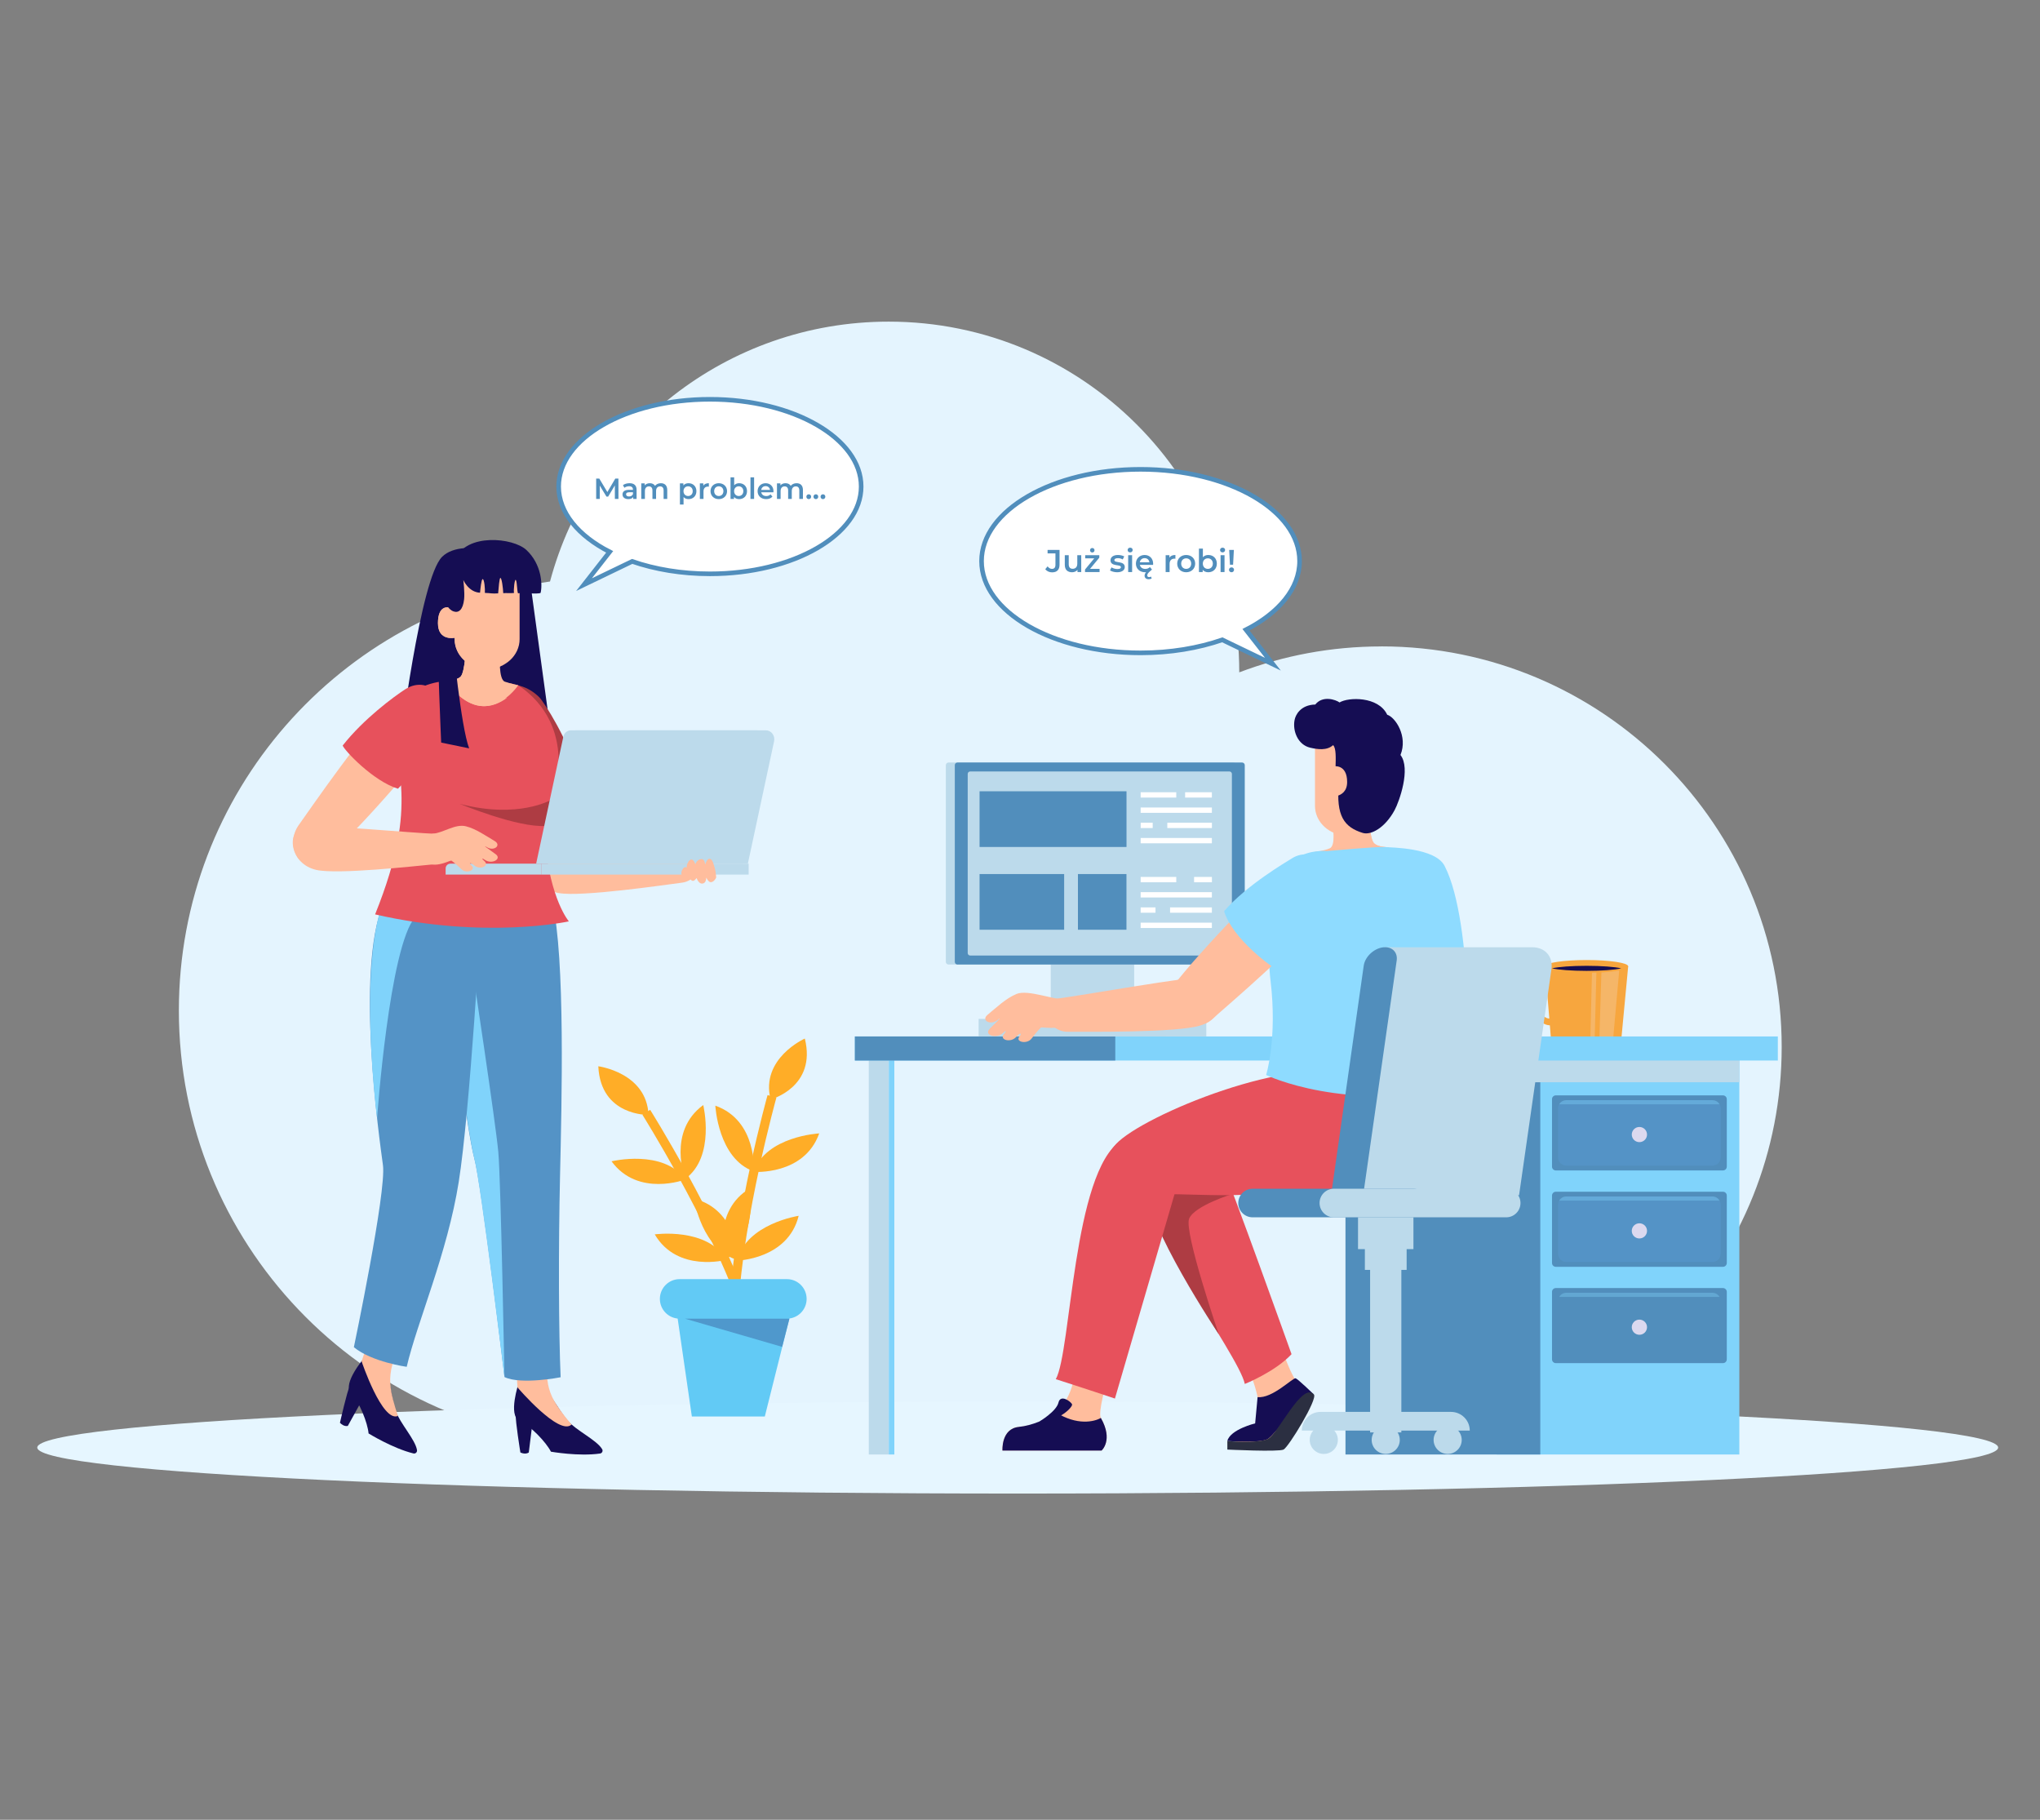 <svg width="444" height="396" viewBox="0 0 444 396" fill="none" xmlns="http://www.w3.org/2000/svg">
<rect x="0" y="0" width="444" height="396" fill="#808080" stroke="none"/>
<g clip-path="url(#clip0_133_3300)">
<path fill-rule="evenodd" clip-rule="evenodd" d="M300.62 140.67C289.74 140.67 279.33 142.67 269.72 146.31V146.29C269.72 104.15 235.56 69.99 193.42 69.99C158.11 69.99 128.41 93.98 119.71 126.54C74.03 133.12 38.93 172.41 38.93 219.91C38.93 270.35 78.51 311.54 128.31 314.12V314.71H293.71C295.99 314.89 298.29 314.98 300.62 314.98C302.95 314.98 305.25 314.89 307.53 314.71H307.56C352.45 311.17 387.78 273.63 387.78 227.82C387.78 179.68 348.76 140.66 300.62 140.66" fill="#E4F4FE"/>
<path fill-rule="evenodd" clip-rule="evenodd" d="M221.5 325.01C339.03 325.01 434.89 320.51 434.89 315C434.89 309.49 339.03 304.99 221.5 304.99C103.97 304.99 8.11 309.48 8.11 315C8.11 320.52 103.97 325.01 221.5 325.01Z" fill="#E6F6FF"/>
<path d="M332.44 212.54C334.08 211.06 336.43 212.31 337.67 213.16C338.25 213.54 338.64 213.88 338.69 213.92L337.8 214.92C337.8 214.92 337.73 214.86 337.62 214.77H337.61C337.61 214.77 337.35 214.56 336.96 214.28C336.7 214.11 336.39 213.92 336.06 213.75C334.92 213.19 334.07 213.15 333.53 213.64C333.26 213.88 333.12 214.74 333.4 216.1C333.68 217.44 334.29 218.9 335.05 220C335.33 220.41 335.74 220.94 336.23 221.31C336.71 221.62 337.23 221.77 337.76 221.51L338.54 222.84C338.16 223.03 337.77 223.12 337.37 223.12C336.75 223.12 336.12 222.89 335.51 222.45C334.9 222.05 334.3 221.44 333.74 220.63C332.14 218.29 330.84 213.97 332.44 212.53V212.54Z" fill="url(#paint0_linear_133_3300)"/>
<path d="M354.37 210.28L352.91 225.76C352.91 226.47 348.88 227.04 345.32 227.04C341.76 227.04 337.54 226.47 337.54 225.76L336.27 210.28H354.37Z" fill="url(#paint1_linear_133_3300)"/>
<path d="M336.27 210.28C336.27 211.04 340.32 211.65 345.32 211.65C350.32 211.65 354.37 211.04 354.37 210.28C354.37 209.52 350.32 208.91 345.32 208.91C340.32 208.91 336.27 209.52 336.27 210.28Z" fill="url(#paint2_linear_133_3300)"/>
<path d="M336.92 210.28C336.92 210.44 337.23 210.58 337.79 210.72C339.16 211.04 342.02 211.27 345.32 211.27C348.62 211.27 351.48 211.05 352.85 210.72C353.41 210.59 353.71 210.44 353.71 210.28C353.71 209.74 349.95 209.29 345.32 209.29C340.69 209.29 336.92 209.73 336.92 210.28Z" fill="url(#paint3_linear_133_3300)"/>
<path d="M337.79 210.72C339.16 211.04 342.02 211.27 345.32 211.27C348.62 211.27 351.48 211.05 352.85 210.72C351.48 210.39 348.62 210.17 345.32 210.17C342.02 210.17 339.16 210.39 337.79 210.72Z" fill="#150D53"/>
<path opacity="0.22" d="M348.06 226.94C349.17 226.86 350.21 226.73 351.05 226.57L352.42 211.17C351.41 211.37 350.08 211.52 348.54 211.61L348.07 226.95L348.06 226.94Z" fill="#EDEEFF"/>
<path opacity="0.22" d="M346.1 227.03C346.42 227.03 346.74 227.01 347.06 227L347.45 211.65C347.14 211.66 346.82 211.67 346.49 211.68L346.1 227.03Z" fill="#EDEEFF"/>
<path d="M325.73 316.51H378.56V229.93H325.73V316.51Z" fill="#80D3FB"/>
<path d="M292.84 316.51H335.24V229.93H292.84V316.51Z" fill="#518EBC"/>
<path d="M292.84 235.51H378.55V229.93H292.84V235.51Z" fill="#BCDAEB"/>
<path d="M189.09 316.51H193.45V229.93H189.09V316.51Z" fill="#BCDAEB"/>
<path d="M194.65 229.93H193.45V316.51H194.65V229.93Z" fill="#80D3FB"/>
<path d="M186.06 230.78H386.94V225.54H186.06V230.78Z" fill="#80D3FB"/>
<path d="M186.06 230.78H242.74V225.54H186.06V230.78Z" fill="#518EBC"/>
<path d="M374.99 254.7H338.63C338.17 254.7 337.79 254.33 337.79 253.87V239.19C337.79 238.73 338.16 238.36 338.63 238.36H374.99C375.45 238.36 375.83 238.73 375.83 239.19V253.87C375.83 254.33 375.46 254.7 374.99 254.7Z" fill="#518EBC"/>
<path d="M339.11 241.18V251.87C339.11 252.85 339.91 253.65 340.9 253.65H372.71C373.7 253.65 374.5 252.85 374.5 251.87V241.18C374.5 240.87 374.41 240.56 374.26 240.3C373.95 239.77 373.37 239.41 372.71 239.41H340.9C340.24 239.41 339.65 239.78 339.35 240.3C339.2 240.56 339.11 240.87 339.11 241.18Z" fill="#5493C6"/>
<path opacity="0.36" d="M339.35 240.3H374.26C373.95 239.77 373.37 239.41 372.71 239.41H340.9C340.23 239.41 339.65 239.78 339.35 240.3Z" fill="#80D3FB"/>
<path d="M355.15 246.89C355.15 245.98 355.89 245.24 356.81 245.24C357.73 245.24 358.47 245.98 358.47 246.89C358.47 247.8 357.73 248.54 356.81 248.54C355.89 248.54 355.15 247.8 355.15 246.89Z" fill="#DCD9EF"/>
<path d="M338.63 275.67H374.99C375.45 275.67 375.83 275.3 375.83 274.84V260.16C375.83 259.7 375.46 259.33 374.99 259.33H338.63C338.17 259.33 337.79 259.7 337.79 260.16V274.84C337.79 275.3 338.16 275.67 338.63 275.67Z" fill="#518EBC"/>
<path d="M339.11 262.15V272.84C339.11 273.82 339.91 274.62 340.9 274.62H372.71C373.7 274.62 374.5 273.82 374.5 272.84V262.15C374.5 261.83 374.41 261.53 374.26 261.27C373.95 260.74 373.37 260.37 372.71 260.37H340.9C340.24 260.37 339.65 260.74 339.35 261.27C339.2 261.53 339.11 261.84 339.11 262.15Z" fill="#5493C6"/>
<path opacity="0.36" d="M339.35 261.26H374.26C373.95 260.73 373.37 260.36 372.71 260.36H340.9C340.23 260.36 339.65 260.73 339.35 261.26Z" fill="#80D3FB"/>
<path d="M355.15 267.85C355.15 266.94 355.89 266.2 356.81 266.2C357.73 266.2 358.47 266.94 358.47 267.85C358.47 268.76 357.73 269.5 356.81 269.5C355.89 269.5 355.15 268.76 355.15 267.85Z" fill="#DCD9EF"/>
<path d="M374.99 296.63H338.63C338.17 296.63 337.79 296.26 337.79 295.8V281.12C337.79 280.66 338.16 280.29 338.63 280.29H374.99C375.45 280.29 375.83 280.66 375.83 281.12V295.8C375.83 296.26 375.46 296.63 374.99 296.63Z" fill="#518EBC"/>
<path d="M339.11 283.11V293.8C339.11 294.78 339.91 295.58 340.9 295.58H372.71C373.7 295.58 374.5 294.78 374.5 293.8V283.11C374.5 282.79 374.41 282.49 374.26 282.23C373.95 281.7 373.37 281.33 372.71 281.33H340.9C340.24 281.33 339.65 281.7 339.35 282.23C339.2 282.49 339.11 282.8 339.11 283.11Z" fill="#518EBC"/>
<path opacity="0.36" d="M339.35 282.22H374.26C373.95 281.69 373.37 281.32 372.71 281.32H340.9C340.23 281.32 339.65 281.69 339.35 282.22Z" fill="#80D3FB"/>
<path d="M355.15 288.81C355.15 287.9 355.89 287.16 356.81 287.16C357.73 287.16 358.47 287.9 358.47 288.81C358.47 289.72 357.73 290.46 356.81 290.46C355.89 290.46 355.15 289.72 355.15 288.81Z" fill="#DCD9EF"/>
<path d="M243.66 188H228.69V225.54H243.66V188Z" fill="#BCDAEB"/>
<path d="M246.85 188H231.88V225.54H246.85V188Z" fill="#BCDAEB"/>
<path d="M253.84 221.72H213V225.54H253.84V221.72Z" fill="#BCDAEB"/>
<path d="M262.55 221.72H219.21V225.54H262.55V221.72Z" fill="#BCDAEB"/>
<path d="M268.39 209.89H206.44C206.12 209.89 205.86 209.63 205.86 209.31V166.51C205.86 166.19 206.12 165.93 206.44 165.93H268.39C268.71 165.93 268.97 166.19 268.97 166.51V209.31C268.97 209.63 268.71 209.89 268.39 209.89Z" fill="#BCDAEB"/>
<path d="M270.34 209.89H208.39C208.07 209.89 207.81 209.63 207.81 209.31V166.51C207.81 166.19 208.07 165.93 208.39 165.93H270.34C270.66 165.93 270.92 166.19 270.92 166.51V209.31C270.92 209.63 270.66 209.89 270.34 209.89Z" fill="#518EBC"/>
<path d="M267.59 207.93H211.15C210.86 207.93 210.62 207.69 210.62 207.4V168.41C210.62 168.12 210.86 167.88 211.15 167.88H267.59C267.88 167.88 268.12 168.12 268.12 168.41V207.4C268.12 207.69 267.88 207.93 267.59 207.93Z" fill="#BCDAEB"/>
<path d="M263.76 172.4H257.94V173.56H263.76V172.4Z" fill="white"/>
<path d="M256.01 172.4H248.26V173.56H256.01V172.4Z" fill="white"/>
<path d="M263.76 175.72H248.26V176.88H263.76V175.72Z" fill="white"/>
<path d="M263.77 179.03H254.06V180.19H263.77V179.03Z" fill="white"/>
<path d="M250.88 179.03H248.27V180.19H250.88V179.03Z" fill="white"/>
<path d="M263.76 182.35H248.26V183.51H263.76V182.35Z" fill="white"/>
<path d="M263.77 190.83H259.89V191.99H263.77V190.83Z" fill="white"/>
<path d="M256.01 190.83H248.26V191.99H256.01V190.83Z" fill="white"/>
<path d="M263.76 194.14H248.26V195.3H263.76V194.14Z" fill="white"/>
<path d="M263.76 197.46H254.66V198.62H263.76V197.46Z" fill="white"/>
<path d="M251.49 197.46H248.26V198.62H251.49V197.46Z" fill="white"/>
<path d="M263.76 200.78H248.26V201.94H263.76V200.78Z" fill="white"/>
<path d="M213.2 184.31H245.18V172.19H213.2V184.31Z" fill="#518EBC"/>
<path d="M234.61 202.32H245.17V190.2H234.61V202.32Z" fill="#518EBC"/>
<path d="M213.2 202.32H231.61V190.2H213.2V202.32Z" fill="#518EBC"/>
<path d="M282.49 300.78C281.26 300.19 279.03 293.6 279.03 293.6L271.89 298.27C274 303.56 274.87 307.77 273.18 311.76C272.82 312.61 267.87 313.77 267.72 314.44H278.94L283.88 306.82C283.88 306.82 287.51 303.19 282.49 300.78Z" fill="#FFBD9D"/>
<path d="M249.76 253.01C246.43 265.11 269.51 294.43 270.93 301.16C270.93 301.16 277.49 298.55 281.1 294.68C281.1 294.68 267.77 257.4 265.69 252.95C261.33 243.66 250.85 249.03 249.76 253.01Z" fill="#E7515C"/>
<path d="M285.97 303.45C285.97 303.45 282.56 300.15 282 299.93C281.44 299.71 276.9 304.4 273.71 304.02L273.18 309.74C273.18 309.74 267.78 311.04 267.12 313.57C267.12 313.57 274.28 314.11 275.94 313.13C277.59 312.14 283.88 303.23 285.97 303.45Z" fill="#150D53"/>
<path d="M267.13 313.58V315.44C267.13 315.44 278.26 315.98 279.36 315.44C280.46 314.9 286.84 304.42 285.97 303.45C283.4 300.58 278.11 312.17 275.94 313.13C273.59 314.17 267.12 313.57 267.12 313.57L267.13 313.58Z" fill="#2B2F41"/>
<path d="M268.39 259.77C268.39 259.77 259.97 262.34 258.81 265.2C257.65 268.06 265.27 290.35 265.27 290.35C265.27 290.35 249.19 266.33 249.44 257.9C249.69 249.47 268.39 259.76 268.39 259.76V259.77Z" fill="#AE3C43"/>
<path d="M240.86 300.69H233.58C232.29 306.23 228.4 309.9 221.77 310.5C217.87 310.86 218.18 315.64 218.18 315.64H239.76C239.76 315.64 242.36 313.39 239.6 308.55C238.92 307.36 240.86 300.69 240.86 300.69Z" fill="#FFBD9D"/>
<path d="M221.77 310.51C217.87 310.87 218.18 315.65 218.18 315.65H239.76C239.76 315.65 242.36 313.4 239.6 308.56C238.14 309.39 234.42 310.26 229.8 307.34C228.02 308.78 224.47 310.26 221.77 310.5V310.51Z" fill="#150D53"/>
<path d="M294.84 234.31C304.37 238.3 297.09 253.73 284.78 257.73C272.47 261.74 258.71 259.23 248 260.01C244.96 260.23 237.19 255.18 242.9 248.96C248.61 242.73 281.96 228.92 294.83 234.31H294.84Z" fill="#E7515C"/>
<path d="M243.96 248.21C233.47 255.13 233.17 294.12 229.79 300.12C229.79 300.12 236.82 302.37 242.66 304.34C242.66 304.34 254.63 263.35 255.99 258.64C258.84 248.78 247.41 245.94 243.96 248.22V248.21Z" fill="#E7515C"/>
<path d="M317.4 234.31C321.08 241.73 318.64 252.11 306.34 256.12C294.03 260.13 280.35 259.23 268.8 260.01C265.76 260.21 256.92 255.36 262.63 249.14C268.34 242.91 311.23 221.82 317.41 234.32L317.4 234.31Z" fill="#E7515C"/>
<path d="M290.04 179.65C290.04 179.65 290.79 184.02 289.42 184.6C288.04 185.18 286.2 185.37 286.2 185.37C286.2 185.37 293.73 196.24 302.3 184.37C302.3 184.37 299.74 184.4 298.95 183.37C298.16 182.34 297.67 177.25 298.06 173.88L290.04 179.65Z" fill="#FFBD9D"/>
<path d="M298.95 183.37C298.16 182.34 297.67 177.25 298.06 173.88L293.49 177.17C294.39 177.98 295.77 180.24 295.72 180.38C296.91 182.62 297.58 185.75 295.26 187.48C293.47 188.8 291.1 188.74 288.9 188.09C291.84 190.28 296.86 191.91 302.29 184.37C302.29 184.37 299.73 184.4 298.94 183.37H298.95Z" fill="#FFBD9D"/>
<path d="M261.25 223.16C256.08 224.78 236.12 224.5 232.35 224.52C227.81 224.54 225.34 217.87 229.99 217.32C234.48 216.8 259.83 212.27 262.48 212.63C267.27 213.29 267.72 221.12 261.26 223.15L261.25 223.16Z" fill="#FFBD9D"/>
<path d="M215.43 223.83C216.92 222.4 218.32 220.98 217.12 221.96C215.58 223.21 213.44 222.05 214.97 220.8C216.89 219.24 218.89 217.28 221.22 216.3C223.74 215.23 229.63 217.73 232.2 217.48C233.24 217.38 233.4 222.29 232.67 222.75C230.22 224.29 226.91 223.4 226.53 223.62C225.61 224.53 225.23 225.13 224.46 226.07C223.48 227.27 220.91 226.75 221.88 225.56C222.5 224.8 222.08 224.61 221.16 225.66C219.98 226.99 217.37 226.3 218.54 224.98C219.03 224.42 219.05 224.06 218.33 224.76C216.86 226.17 213.99 225.24 215.45 223.84L215.43 223.83Z" fill="#FFBD9D"/>
<path d="M226.23 309.33C226.23 309.33 229.92 307.14 230.37 305.22C230.82 303.29 233.11 305.04 233.33 305.58C233.56 306.12 230.63 309.28 226.23 309.33Z" fill="#150D53"/>
<path d="M286.2 162.12V175.35C286.2 178.93 289.37 181.83 293.27 181.83C297.17 181.83 300.34 178.93 300.34 175.35V175.05C300.34 175.05 303.97 175.84 303.97 171.87C303.97 167.9 301.69 168.46 301.69 168.46V162.12H286.19H286.2Z" fill="#FFBD9D"/>
<path d="M304.81 164.29C306.46 160.23 303.7 156.07 301.91 155.53C301.91 155.52 301.91 155.51 301.9 155.49C299.97 151.5 293.47 151.68 291.55 152.86C290.7 152.24 287.87 151.29 286.27 153.31C283.01 153.39 281.95 155.64 281.76 156.68C281.29 159.14 282.53 162.07 285.11 162.69C286.84 163.1 288.81 163.35 290.14 162.15C291.51 163.31 289.78 171.22 291.4 170.52C290.75 177.55 292.54 179.99 296.59 181.25C298.38 181.81 301.46 180.14 303.54 176.28C304.53 174.44 307.11 167.26 304.81 164.29Z" fill="#150D53"/>
<path d="M290.28 166.76C290.28 166.76 293.2 166.21 293.2 170.17C293.2 174.13 288.55 173.35 288.55 173.35L290.28 166.76Z" fill="#FFBD9D"/>
<path d="M288.87 185.19C288.87 185.19 284.17 184.78 281.68 187.29C279.2 189.79 275.02 200.77 276.53 213.41C278.04 226.05 275.57 233.93 275.57 233.93C275.57 233.93 292.48 242.27 319.63 236.58C319.63 236.58 320.86 200.91 314.41 188.42C312.36 184.45 302.79 184.44 301.34 184.32C299.89 184.19 288.86 185.19 288.86 185.19H288.87Z" fill="#8EDBFF"/>
<path d="M286.81 199.42C284.12 204.36 266.88 219.06 263.7 221.88C259.87 225.29 251.98 221.14 253.85 216.84C255.51 213.03 274.28 193.22 276.9 191.49C281.64 188.36 290.18 193.25 286.8 199.42H286.81Z" fill="#FFBD9D"/>
<path d="M278.11 211.1C283.81 205.97 288.46 198.56 289.96 195.86C293.52 189.44 286.03 183.67 281.2 186.78C279.99 187.56 271.41 192.51 266.42 198.28C268.24 204.33 277.03 210.68 278.11 211.1Z" fill="#8EDBFF"/>
<path fill-rule="evenodd" clip-rule="evenodd" d="M112.88 301C112.88 301 110.53 307.99 113.03 309.14C115.53 310.3 118.88 313.87 119.91 315.9C119.91 315.9 125.97 316.97 130.6 316.3C131.06 316.23 131.29 315.73 131.05 315.34C129.84 313.34 125.41 311.3 123.54 309.14C121.42 306.69 119.42 302.08 116.63 300.92C113.84 299.76 112.88 301 112.88 301Z" fill="#150D53"/>
<path fill-rule="evenodd" clip-rule="evenodd" d="M113.26 316.07C113.26 316.07 112.13 309.07 112.27 307.99C112.42 306.9 116.09 307.99 116.09 307.99L115.09 316.07C115.09 316.07 114.43 316.61 113.25 316.07H113.26Z" fill="#150D53"/>
<path fill-rule="evenodd" clip-rule="evenodd" d="M119.29 301.26C119.08 300.26 118.83 297.43 118.83 297.43L112.43 298.66L112.62 301.9C112.62 301.9 121.74 312.59 124.39 309.99C120.73 305.64 119.82 303.76 119.28 301.26H119.29Z" fill="#FFBD9D"/>
<path d="M121.57 194.33C126.42 195.26 144.97 192.52 148.47 192.07C152.69 191.53 154.76 184.77 150.42 184.83C146.24 184.88 122.53 183.64 120.07 184.32C115.65 185.55 115.49 193.17 121.56 194.34L121.57 194.33Z" fill="#FFBD9D"/>
<path d="M114.75 121.89L120.18 161.68C120.18 161.68 91.23 163.69 86.99 162.61C86.99 162.61 91.43 125.93 96.22 121.17C101 116.41 114.76 121.89 114.76 121.89H114.75Z" fill="#150D53"/>
<path fill-rule="evenodd" clip-rule="evenodd" d="M79.26 295.49C79.26 295.49 74.47 301.1 76.36 303.1C78.25 305.1 80.02 309.66 80.22 311.93C80.22 311.93 85.45 315.17 89.98 316.28C90.43 316.39 90.83 316.01 90.76 315.55C90.39 313.25 87.03 309.7 86.11 307C85.06 303.94 84.93 298.91 82.77 296.81C80.61 294.7 79.26 295.48 79.26 295.48V295.49Z" fill="#150D53"/>
<path fill-rule="evenodd" clip-rule="evenodd" d="M73.99 309.61C73.99 309.61 75.55 302.7 76.09 301.74C76.63 300.79 79.64 303.16 79.64 303.16L75.7 310.29C75.7 310.29 74.88 310.55 73.99 309.61Z" fill="#150D53"/>
<path fill-rule="evenodd" clip-rule="evenodd" d="M85.12 298.13C85.29 297.13 86.13 294.4 86.13 294.4L79.73 293.16L78.7 296.24C78.7 296.24 83.17 309.55 86.6 308.13C84.83 302.73 84.69 300.65 85.13 298.13H85.12Z" fill="#FFBD9D"/>
<path d="M120.19 196.25C123.06 208.34 122.25 240.2 121.89 255.9C121.53 271.6 121.59 289.91 122.02 299.7C122.02 299.7 113.44 301.4 109.8 299.66C109.8 299.66 104.8 257.73 103.25 252.14C101.7 246.56 96.61 212.13 100.64 196.89C104.67 181.65 119.06 191.5 120.19 196.25Z" fill="#5493C6"/>
<path d="M102.79 210.72C102.79 210.72 107.9 244.44 108.46 250.74C109.02 257.04 109.79 299.66 109.79 299.66C109.79 299.66 104.67 257.64 103.24 252.14C101.82 246.65 98.94 222.94 98.94 222.94L102.78 210.72H102.79Z" fill="#80D3FB"/>
<path d="M104.7 199.39C104.7 199.39 102.31 241.7 99.84 257.21C97.379 272.71 90.769 287.75 88.519 297.43C88.519 297.43 80.909 296.39 77.019 293.16C77.019 293.16 84.129 259.3 83.35 253.56C82.57 247.81 77.34 211.28 83.379 196.75C89.419 182.22 104.7 199.4 104.7 199.4V199.39Z" fill="#5493C6"/>
<path d="M106.85 160.73C107.15 166.34 116.34 187.02 117.99 190.94C119.98 195.66 128.88 195.31 129.05 190.63C129.2 186.48 120.83 160.53 119.21 157.84C116.28 152.97 106.47 153.72 106.85 160.74V160.73Z" fill="#FFBD9D"/>
<path d="M109.65 175.01C106.73 167.93 105.73 159.24 105.55 156.16C105.12 148.84 112.34 146.75 117.38 151.74C118.4 152.75 123.74 161.12 125.74 168.47C121.48 173.15 110.8 175.1 109.65 175V175.01Z" fill="#AE3C43"/>
<path d="M101.83 198.37C101.83 198.37 96.03 193.16 90.38 199.55C84.72 205.94 82.07 243.36 82.07 243.36C82.07 243.36 75.91 196.29 88.4 188.97C99.23 182.62 105.11 193.69 105.11 193.69L101.83 198.38V198.37Z" fill="#80D3FB"/>
<path d="M112.78 149.11C114.46 150.27 121.12 154.71 121.57 164.7C121.78 169.43 118.13 177.31 118.63 183.08C119.75 195.77 123.81 200.5 123.81 200.5C123.81 200.5 105.68 204.48 81.64 198.98C91.93 173.37 84.75 168.63 87.27 154.87C88.33 149.04 95.76 148.29 97.21 148.16C98.66 148.03 106.93 147.54 112.78 149.11Z" fill="#E7515C"/>
<path d="M108.82 142.63C108.82 142.63 108.46 147.85 109.88 148.34C111.05 148.74 112.79 149.12 112.79 149.12C112.79 149.12 105.57 159.99 97 148.12C97 148.12 99.56 148.15 100.35 147.12C101.14 146.09 101.63 140.99 101.24 137.63L108.83 142.64L108.82 142.63Z" fill="#FFBD9D"/>
<path d="M100.34 147.11C101.13 146.08 101.62 140.98 101.23 137.62L105.8 140.91C104.9 141.72 103.52 143.98 103.57 144.12C102.38 146.36 101.71 149.49 104.03 151.22C105.82 152.54 108.19 152.48 110.39 151.83C107.45 154.02 102.43 155.65 97 148.12C97 148.12 99.56 148.15 100.35 147.12L100.34 147.11Z" fill="#FFBD9D"/>
<path d="M84.3 154.8C79.98 157.88 67.43 176.17 65.01 179.55C62.1 183.63 64.89 189.44 68.95 188.08C72.41 186.92 90.25 166.69 91.71 163.95C94.35 158.99 89.7 150.95 84.3 154.8Z" fill="#FFBD9D"/>
<path d="M68.84 189.3C73.49 190.35 90.43 188.45 93.64 188.16C97.51 187.81 98.57 181.54 94.53 181.43C90.63 181.33 68.37 179.3 66.17 179.85C62.2 180.84 63.03 187.99 68.84 189.3Z" fill="#FFBD9D"/>
<path d="M74.58 162.24C79.14 156.43 85.74 151.59 88.14 150.03C93.85 146.32 98.99 153.61 96.23 158.51C95.54 159.74 91.75 166.51 86.61 171.63C81.22 169.98 74.95 163.29 74.58 162.23V162.24Z" fill="#E7515C"/>
<path d="M97.37 139.86C97.81 140.51 98.79 140.95 99.57 140.64C100.41 140.31 99.97 138.98 99.66 138.4C99.25 137.61 99.43 128.86 99.39 128.85C99.11 128.72 96.56 130.77 96.5 131.16C96.34 132.12 94.6 135.71 97.36 139.87L97.37 139.86Z" fill="#150D53"/>
<path d="M113.09 123.19V139.08C113.09 142.65 109.92 145.56 106.02 145.56C102.12 145.56 98.95 142.66 98.95 139.08V138.78C98.95 138.78 95.32 139.57 95.32 135.6C95.32 131.63 97.6 132.19 97.6 132.19V123.18H113.1L113.09 123.19Z" fill="#FFBD9D"/>
<path d="M97.59 132.2V124.14H103.09C103.09 124.14 103.09 127.04 103.09 127.08V140.8C103.09 143.2 105.41 145.15 107.83 145.06C108.58 145.03 109.27 144.83 109.87 144.5C108.76 145.17 107.44 145.56 106.02 145.56C102.11 145.56 98.95 142.66 98.95 139.08V138.78C98.95 138.78 95.32 139.57 95.32 135.6C95.32 131.63 97.6 132.19 97.6 132.19L97.59 132.2Z" fill="#FFBD9D"/>
<path d="M109.53 129.08C110.02 129.02 111.4 129.12 111.88 129.03C111.72 128.57 112.02 125.65 112.3 126.26C112.55 126.81 112.52 128.54 112.74 129.11C113.59 128.9 116.97 129.37 117.66 129.02C118.09 127.25 117.91 122.8 114.57 119.68C111.63 116.95 101.46 116.02 99.17 121.61C99.17 121.61 96.46 121.89 95.75 123.86C95.04 125.83 96.19 132.17 98.72 133.05C99.85 133.44 100.76 132.67 101.01 130.42C101.18 128.91 100.84 126.21 100.84 126.21C100.84 126.21 101.99 128.88 104.48 128.98C104.55 128.23 104.77 126.02 105.05 126.02C105.42 126.02 105.6 128.24 105.53 129.02C106.79 129.05 107.06 129.23 108.42 129.12C108.52 128.01 108.68 125.71 108.92 125.76C109.21 125.82 109.48 127.91 109.53 129.08Z" fill="#150D53"/>
<path d="M98.52 139.3C98.52 139.3 100.3 158.14 102.11 162.85C102.11 162.85 97.24 161.83 96.02 161.59C96.02 161.59 95.1 140.39 95.34 139.3C95.58 138.21 98.51 139.3 98.51 139.3H98.52Z" fill="#150D53"/>
<path d="M119.95 174.05C119.95 174.05 112.78 178.27 100.06 174.92C100.06 174.92 112.68 180.16 118.76 179.73L119.95 174.05Z" fill="#AE3C43"/>
<path d="M162.94 187.94H117.78V190.32H162.94V187.94Z" fill="#BCDAEB"/>
<path d="M117.78 190.32H96.99V188.98C96.99 188.41 97.45 187.94 98.03 187.94H117.77V190.32H117.78Z" fill="#BCDAEB"/>
<path d="M161.66 187.94H116.69L122.61 160.31C122.78 159.5 123.46 158.93 124.24 158.93H164.75C166.36 158.93 167.55 160.51 167.19 162.18L161.67 187.94H161.66Z" fill="#BCDAEB"/>
<path d="M162.76 187.94H117.79L123.71 160.31C123.88 159.5 124.56 158.93 125.34 158.93H166.7C167.87 158.93 168.74 160.09 168.48 161.3L162.77 187.94H162.76Z" fill="#BCDAEB"/>
<path d="M149.99 191.24C150.05 191.21 150.09 191.14 150.11 191.06C150.27 191.35 150.47 191.64 150.75 191.68C151.11 191.73 151.37 191.37 151.58 191.1C151.59 191.09 151.6 191.07 151.6 191.06C151.87 191.75 152.29 192.35 152.9 192.27C153.48 192.2 153.68 191.65 153.73 190.99C153.85 191.23 153.98 191.45 154.13 191.64C154.72 192.39 155.52 191.72 155.85 191.02C155.9 190.91 155.89 190.8 155.85 190.72C155.85 190.7 155.85 190.67 155.85 190.64C155.8 189.93 155.68 189.23 155.47 188.56C155.33 188.09 155.16 187.39 154.81 187.06C154.17 186.47 153.7 187.42 153.48 188.1C153.39 187.39 153.13 186.75 152.35 187C151.82 187.17 151.5 187.58 151.34 188.08C151.24 187.75 151.09 187.45 150.88 187.23C150.34 186.67 149.78 187.45 149.58 188.01C149.49 188.27 149.45 188.55 149.44 188.81C149.4 188.77 149.36 188.74 149.31 188.72C148.87 188.55 148.49 189.19 148.37 189.56C148.03 190.69 148.97 191.75 149.99 191.23V191.24Z" fill="#FFBD9D"/>
<path d="M107.81 185.83C106.26 184.74 104.79 183.66 106.01 184.38C107.57 185.3 109.19 183.91 107.64 183C105.7 181.86 103.61 180.37 101.42 179.81C99.061 179.21 96.441 181.27 94.191 181.42C93.281 181.48 92.18 187.5 92.9 187.82C95.29 188.87 97.9 187.14 98.27 187.29C99.231 187.98 99.671 188.48 100.51 189.22C101.58 190.17 103.69 189.31 102.63 188.37C101.95 187.77 102.28 187.54 103.27 188.36C104.53 189.4 106.64 188.39 105.39 187.35C104.86 186.91 104.78 186.59 105.53 187.11C107.06 188.18 109.35 186.9 107.83 185.84L107.81 185.83Z" fill="#FFBD9D"/>
<path d="M291.18 313.34C291.18 315.03 289.81 316.39 288.12 316.39C286.43 316.39 285.06 315.02 285.06 313.34C285.06 311.66 286.43 310.29 288.12 310.29C289.81 310.29 291.18 311.66 291.18 313.34Z" fill="#BCDAEB"/>
<path d="M304.66 313.34C304.66 315.03 303.29 316.39 301.6 316.39C299.91 316.39 298.54 315.02 298.54 313.34C298.54 311.66 299.91 310.29 301.6 310.29C303.29 310.29 304.66 311.66 304.66 313.34Z" fill="#BCDAEB"/>
<path d="M318.14 313.34C318.14 315.03 316.77 316.39 315.08 316.39C313.39 316.39 312.02 315.02 312.02 313.34C312.02 311.66 313.39 310.29 315.08 310.29C316.77 310.29 318.14 311.66 318.14 313.34Z" fill="#BCDAEB"/>
<path d="M305 237.8H298.2V311.71H305V237.8Z" fill="#BCDAEB"/>
<path d="M307.63 260.12H295.57V271.82H307.63V260.12Z" fill="#BCDAEB"/>
<path d="M306.15 264.64H297.06V276.34H306.15V264.64Z" fill="#BCDAEB"/>
<path d="M319.88 311.31H283.34C283.34 309.06 285.17 307.24 287.42 307.24H315.81C318.06 307.24 319.89 309.06 319.89 311.31H319.88Z" fill="#BCDAEB"/>
<path d="M301.2 206.13L300.84 208.8L293.52 260.1H330.62L337.67 210.88C338.05 208.14 336.27 206.13 333.49 206.13H301.2Z" fill="#BCDAEB"/>
<path d="M289.56 261.13L296.69 260.09L303.99 208.99C304.21 207.33 303.14 206.12 301.46 206.12C299.32 206.12 297.1 208.05 296.81 210.15L289.56 261.12V261.13Z" fill="#518EBC"/>
<path d="M272.63 264.9H307.63C309.35 264.9 310.75 263.51 310.75 261.79C310.75 260.07 309.35 258.68 307.63 258.68H272.63C270.91 258.68 269.51 260.07 269.51 261.79C269.51 263.51 270.91 264.9 272.63 264.9Z" fill="#518EBC"/>
<path d="M290.32 264.9H327.81C329.54 264.9 330.93 263.51 330.93 261.79C330.93 260.07 329.53 258.68 327.81 258.68H290.32C288.59 258.68 287.2 260.07 287.2 261.79C287.2 263.51 288.6 264.9 290.32 264.9Z" fill="#BCDAEB"/>
<path d="M155.69 240.6C155.69 240.6 156.27 252.15 164.06 254.9C164.06 254.9 164.9 243.88 155.69 240.6Z" fill="#FFAD27"/>
<path d="M178.3 246.64C178.3 246.64 166.75 247.22 164 255.01C164 255.01 175.02 255.85 178.3 246.64Z" fill="#FFAD27"/>
<path d="M151.03 260.84C151.03 260.84 152.76 272.27 160.78 274.24C160.78 274.24 160.52 263.19 151.03 260.84Z" fill="#FFAD27"/>
<path d="M173.83 264.57C173.83 264.57 162.4 266.3 160.43 274.32C160.43 274.32 171.48 274.06 173.83 264.57Z" fill="#FFAD27"/>
<path d="M175.17 226C175.17 226 165.47 230.31 167.71 239.26C167.71 239.26 177.79 236.59 175.17 226Z" fill="#FFAD27"/>
<path d="M168.02 238.57C168.02 238.57 160.76 264.59 159.72 284.54" stroke="#FFAD27" stroke-width="2" stroke-miterlimit="10"/>
<path d="M153.06 240.47C153.06 240.47 155.79 251.71 149.11 256.56C149.11 256.56 145.16 246.24 153.06 240.47Z" fill="#FFAD27"/>
<path d="M133.1 252.71C133.1 252.71 144.34 249.98 149.19 256.66C149.19 256.66 138.87 260.61 133.1 252.71Z" fill="#FFAD27"/>
<path d="M163.29 258.55C163.29 258.55 164.89 270 157.76 274.17C157.76 274.17 154.86 263.5 163.29 258.55Z" fill="#FFAD27"/>
<path d="M142.5 268.61C142.5 268.61 153.95 267.01 158.12 274.14C158.12 274.14 147.45 277.04 142.5 268.61Z" fill="#FFAD27"/>
<path d="M130.22 232.03C130.22 232.03 140.74 233.4 141.15 242.61C141.15 242.61 130.72 242.92 130.22 232.03Z" fill="#FFAD27"/>
<path d="M140.66 242.04C140.66 242.04 155.03 264.92 161.71 283.75" stroke="#FFAD27" stroke-width="2" stroke-miterlimit="10"/>
<path d="M171.26 278.35H147.92C145.545 278.35 143.62 280.275 143.62 282.65C143.62 285.025 145.545 286.95 147.92 286.95H171.26C173.635 286.95 175.56 285.025 175.56 282.65C175.56 280.275 173.635 278.35 171.26 278.35Z" fill="#62CAF5"/>
<path fill-rule="evenodd" clip-rule="evenodd" d="M146.87 282.65L150.58 308.24H166.46L172.87 282.65H146.87Z" fill="#62CAF5"/>
<path fill-rule="evenodd" clip-rule="evenodd" d="M149.08 286.95H171.82L170.23 293.09L149.08 286.95Z" fill="#4F98CC"/>
<path d="M187.43 105.88C187.43 116.37 172.69 124.87 154.51 124.87C148.32 124.87 142.54 123.88 137.59 122.17L127.11 127.22L132.69 120.09C125.89 116.62 121.59 111.54 121.59 105.88C121.59 95.39 136.33 86.89 154.51 86.89C172.69 86.89 187.43 95.4 187.43 105.88Z" fill="white" stroke="#518EBC" stroke-miterlimit="10"/>
<path d="M213.63 122.1C213.63 133.13 229.13 142.07 248.24 142.07C254.75 142.07 260.83 141.03 266.03 139.23L277.05 144.54L271.18 137.04C278.33 133.39 282.85 128.05 282.85 122.1C282.85 111.07 267.35 102.13 248.24 102.13C229.13 102.13 213.63 111.07 213.63 122.1Z" fill="white" stroke="#518EBC" stroke-miterlimit="10"/>
<path d="M134.604 108.57H133.825L133.819 105.633L132.363 108.064H131.996L130.54 105.671V108.57H129.755V104.139H130.432L132.192 107.076L133.92 104.139H134.598L134.604 108.57ZM137.016 105.152C137.991 105.152 138.554 105.614 138.554 106.589V108.57H137.807V108.158C137.618 108.45 137.25 108.614 136.744 108.614C135.972 108.614 135.484 108.19 135.484 107.601C135.484 107.038 135.864 106.595 136.89 106.595H137.763V106.544C137.763 106.082 137.485 105.81 136.921 105.81C136.541 105.81 136.149 105.937 135.896 106.146L135.586 105.57C135.946 105.291 136.472 105.152 137.016 105.152ZM136.909 108.038C137.295 108.038 137.63 107.861 137.763 107.513V107.12H136.947C136.409 107.12 136.263 107.323 136.263 107.57C136.263 107.855 136.503 108.038 136.909 108.038ZM143.836 105.152C144.653 105.152 145.223 105.614 145.223 106.633V108.57H144.431V106.734C144.431 106.133 144.153 105.842 143.672 105.842C143.153 105.842 142.792 106.184 142.792 106.855V108.57H142.001V106.734C142.001 106.133 141.722 105.842 141.241 105.842C140.716 105.842 140.361 106.184 140.361 106.855V108.57H139.57V105.19H140.323V105.62C140.576 105.316 140.969 105.152 141.431 105.152C141.925 105.152 142.336 105.335 142.57 105.715C142.842 105.367 143.298 105.152 143.836 105.152ZM149.857 105.152C150.844 105.152 151.572 105.835 151.572 106.88C151.572 107.931 150.844 108.614 149.857 108.614C149.426 108.614 149.046 108.469 148.774 108.158V109.798H147.983V105.19H148.736V105.633C149.002 105.31 149.395 105.152 149.857 105.152ZM149.768 107.937C150.338 107.937 150.768 107.525 150.768 106.88C150.768 106.234 150.338 105.823 149.768 105.823C149.198 105.823 148.762 106.234 148.762 106.88C148.762 107.525 149.198 107.937 149.768 107.937ZM153.076 105.683C153.304 105.329 153.715 105.152 154.279 105.152V105.905C154.209 105.892 154.152 105.886 154.095 105.886C153.494 105.886 153.114 106.241 153.114 106.93V108.57H152.323V105.19H153.076V105.683ZM156.438 108.614C155.4 108.614 154.64 107.893 154.64 106.88C154.64 105.867 155.4 105.152 156.438 105.152C157.489 105.152 158.242 105.867 158.242 106.88C158.242 107.893 157.489 108.614 156.438 108.614ZM156.438 107.937C157.014 107.937 157.445 107.525 157.445 106.88C157.445 106.234 157.014 105.823 156.438 105.823C155.868 105.823 155.438 106.234 155.438 106.88C155.438 107.525 155.868 107.937 156.438 107.937ZM160.872 105.152C161.86 105.152 162.588 105.829 162.588 106.88C162.588 107.931 161.86 108.614 160.872 108.614C160.41 108.614 160.018 108.456 159.752 108.133V108.57H158.999V103.873H159.79V105.601C160.062 105.297 160.442 105.152 160.872 105.152ZM160.784 107.937C161.353 107.937 161.784 107.525 161.784 106.88C161.784 106.234 161.353 105.823 160.784 105.823C160.214 105.823 159.777 106.234 159.777 106.88C159.777 107.525 160.214 107.937 160.784 107.937ZM163.338 108.57V103.873H164.129V108.57H163.338ZM168.346 106.899C168.346 106.962 168.339 107.057 168.333 107.133H165.681C165.776 107.627 166.187 107.943 166.776 107.943C167.156 107.943 167.453 107.823 167.694 107.576L168.118 108.064C167.814 108.424 167.339 108.614 166.757 108.614C165.624 108.614 164.889 107.886 164.889 106.88C164.889 105.873 165.63 105.152 166.637 105.152C167.624 105.152 168.346 105.842 168.346 106.899ZM166.637 105.785C166.124 105.785 165.75 106.114 165.674 106.608H167.592C167.529 106.12 167.156 105.785 166.637 105.785ZM173.372 105.152C174.189 105.152 174.758 105.614 174.758 106.633V108.57H173.967V106.734C173.967 106.133 173.689 105.842 173.208 105.842C172.688 105.842 172.328 106.184 172.328 106.855V108.57H171.536V106.734C171.536 106.133 171.258 105.842 170.777 105.842C170.251 105.842 169.897 106.184 169.897 106.855V108.57H169.106V105.19H169.859V105.62C170.112 105.316 170.505 105.152 170.967 105.152C171.46 105.152 171.872 105.335 172.106 105.715C172.378 105.367 172.834 105.152 173.372 105.152ZM176.023 108.614C175.738 108.614 175.504 108.393 175.504 108.089C175.504 107.772 175.738 107.563 176.023 107.563C176.308 107.563 176.542 107.772 176.542 108.089C176.542 108.393 176.308 108.614 176.023 108.614ZM177.568 108.614C177.283 108.614 177.049 108.393 177.049 108.089C177.049 107.772 177.283 107.563 177.568 107.563C177.853 107.563 178.087 107.772 178.087 108.089C178.087 108.393 177.853 108.614 177.568 108.614ZM179.114 108.614C178.829 108.614 178.594 108.393 178.594 108.089C178.594 107.772 178.829 107.563 179.114 107.563C179.398 107.563 179.633 107.772 179.633 108.089C179.633 108.393 179.398 108.614 179.114 108.614Z" fill="#518EBC"/>
<path d="M228.984 124.549C228.38 124.549 227.83 124.301 227.501 123.855L228.009 123.243C228.27 123.601 228.586 123.793 228.964 123.793C229.458 123.793 229.713 123.498 229.713 122.907V120.42H228.002V119.671H230.606V122.859C230.606 123.992 230.042 124.549 228.984 124.549ZM234.469 120.811H235.328V124.48H234.51V124.013C234.235 124.349 233.803 124.528 233.329 124.528C232.387 124.528 231.749 124.013 231.749 122.907V120.811H232.607V122.79C232.607 123.456 232.923 123.772 233.466 123.772C234.064 123.772 234.469 123.401 234.469 122.666V120.811ZM237.73 120.227C237.448 120.227 237.242 120.021 237.242 119.74C237.242 119.458 237.448 119.252 237.73 119.252C238.012 119.252 238.218 119.458 238.218 119.74C238.218 120.021 238.012 120.227 237.73 120.227ZM237.242 123.793H239.317V124.48H236.15V123.937L238.163 121.498H236.191V120.811H239.262V121.354L237.242 123.793ZM243.141 124.528C242.529 124.528 241.918 124.349 241.588 124.116L241.918 123.463C242.241 123.676 242.735 123.827 243.196 123.827C243.738 123.827 243.965 123.676 243.965 123.422C243.965 122.721 241.698 123.381 241.698 121.917C241.698 121.224 242.323 120.77 243.313 120.77C243.8 120.77 244.357 120.887 244.687 121.086L244.357 121.739C244.006 121.533 243.656 121.464 243.306 121.464C242.784 121.464 242.536 121.636 242.536 121.876C242.536 122.618 244.803 121.959 244.803 123.395C244.803 124.082 244.171 124.528 243.141 124.528ZM245.976 120.207C245.66 120.207 245.426 119.98 245.426 119.692C245.426 119.403 245.66 119.176 245.976 119.176C246.292 119.176 246.525 119.389 246.525 119.671C246.525 119.973 246.299 120.207 245.976 120.207ZM245.543 124.48V120.811H246.402V124.48H245.543ZM250.977 122.666C250.977 122.735 250.971 122.838 250.964 122.92H248.085C248.188 123.456 248.635 123.8 249.274 123.8C249.686 123.8 250.009 123.669 250.27 123.401L250.73 123.93C250.655 124.02 250.565 124.102 250.462 124.178C249.858 124.652 249.693 124.954 249.693 125.215C249.693 125.456 249.858 125.579 250.098 125.579C250.242 125.579 250.407 125.538 250.517 125.469L250.661 125.888C250.49 125.985 250.242 126.046 250.002 126.046C249.452 126.046 249.116 125.744 249.116 125.284C249.116 125.036 249.219 124.755 249.439 124.521C249.377 124.528 249.315 124.528 249.253 124.528C248.023 124.528 247.226 123.738 247.226 122.646C247.226 121.553 248.03 120.77 249.123 120.77C250.194 120.77 250.977 121.519 250.977 122.666ZM249.123 121.457C248.566 121.457 248.161 121.814 248.078 122.35H250.16C250.091 121.821 249.686 121.457 249.123 121.457ZM254.519 121.347C254.766 120.963 255.212 120.77 255.824 120.77V121.588C255.748 121.574 255.686 121.567 255.625 121.567C254.972 121.567 254.56 121.952 254.56 122.701V124.48H253.701V120.811H254.519V121.347ZM258.168 124.528C257.041 124.528 256.216 123.745 256.216 122.646C256.216 121.546 257.041 120.77 258.168 120.77C259.308 120.77 260.126 121.546 260.126 122.646C260.126 123.745 259.308 124.528 258.168 124.528ZM258.168 123.793C258.793 123.793 259.26 123.346 259.26 122.646C259.26 121.945 258.793 121.498 258.168 121.498C257.549 121.498 257.082 121.945 257.082 122.646C257.082 123.346 257.549 123.793 258.168 123.793ZM262.98 120.77C264.052 120.77 264.842 121.505 264.842 122.646C264.842 123.786 264.052 124.528 262.98 124.528C262.479 124.528 262.053 124.356 261.764 124.006V124.48H260.947V119.382H261.805V121.258C262.101 120.928 262.513 120.77 262.98 120.77ZM262.884 123.793C263.502 123.793 263.969 123.346 263.969 122.646C263.969 121.945 263.502 121.498 262.884 121.498C262.266 121.498 261.792 121.945 261.792 122.646C261.792 123.346 262.266 123.793 262.884 123.793ZM266.089 120.207C265.773 120.207 265.54 119.98 265.54 119.692C265.54 119.403 265.773 119.176 266.089 119.176C266.405 119.176 266.639 119.389 266.639 119.671C266.639 119.973 266.412 120.207 266.089 120.207ZM265.656 124.48V120.811H266.515V124.48H265.656ZM267.697 122.886L267.532 119.671H268.549L268.377 122.886H267.697ZM268.041 124.528C267.718 124.528 267.484 124.288 267.484 123.992C267.484 123.697 267.718 123.463 268.041 123.463C268.357 123.463 268.583 123.697 268.583 123.992C268.583 124.288 268.357 124.528 268.041 124.528Z" fill="#518EBC"/>
</g>
<defs>
<linearGradient id="paint0_linear_133_3300" x1="338.69" y1="217.5" x2="331.71" y2="217.5" gradientUnits="userSpaceOnUse">
<stop stop-color="#F7A63E"/>
<stop offset="1" stop-color="#F7A63E"/>
</linearGradient>
<linearGradient id="paint1_linear_133_3300" x1="354.37" y1="218.67" x2="336.27" y2="218.67" gradientUnits="userSpaceOnUse">
<stop stop-color="#F7A63E"/>
<stop offset="1" stop-color="#F7A63E"/>
</linearGradient>
<linearGradient id="paint2_linear_133_3300" x1="354.37" y1="210.28" x2="336.27" y2="210.28" gradientUnits="userSpaceOnUse">
<stop stop-color="#F7A63E"/>
<stop offset="1" stop-color="#F7A63E"/>
</linearGradient>
<linearGradient id="paint3_linear_133_3300" x1="353.71" y1="210.28" x2="336.92" y2="210.28" gradientUnits="userSpaceOnUse">
<stop stop-color="#F7A63E"/>
<stop offset="1" stop-color="#F7A63E"/>
</linearGradient>
<clipPath id="clip0_133_3300">
<rect width="443" height="395" fill="white" transform="translate(0.5 0.12)"/>
</clipPath>
</defs>
</svg>

